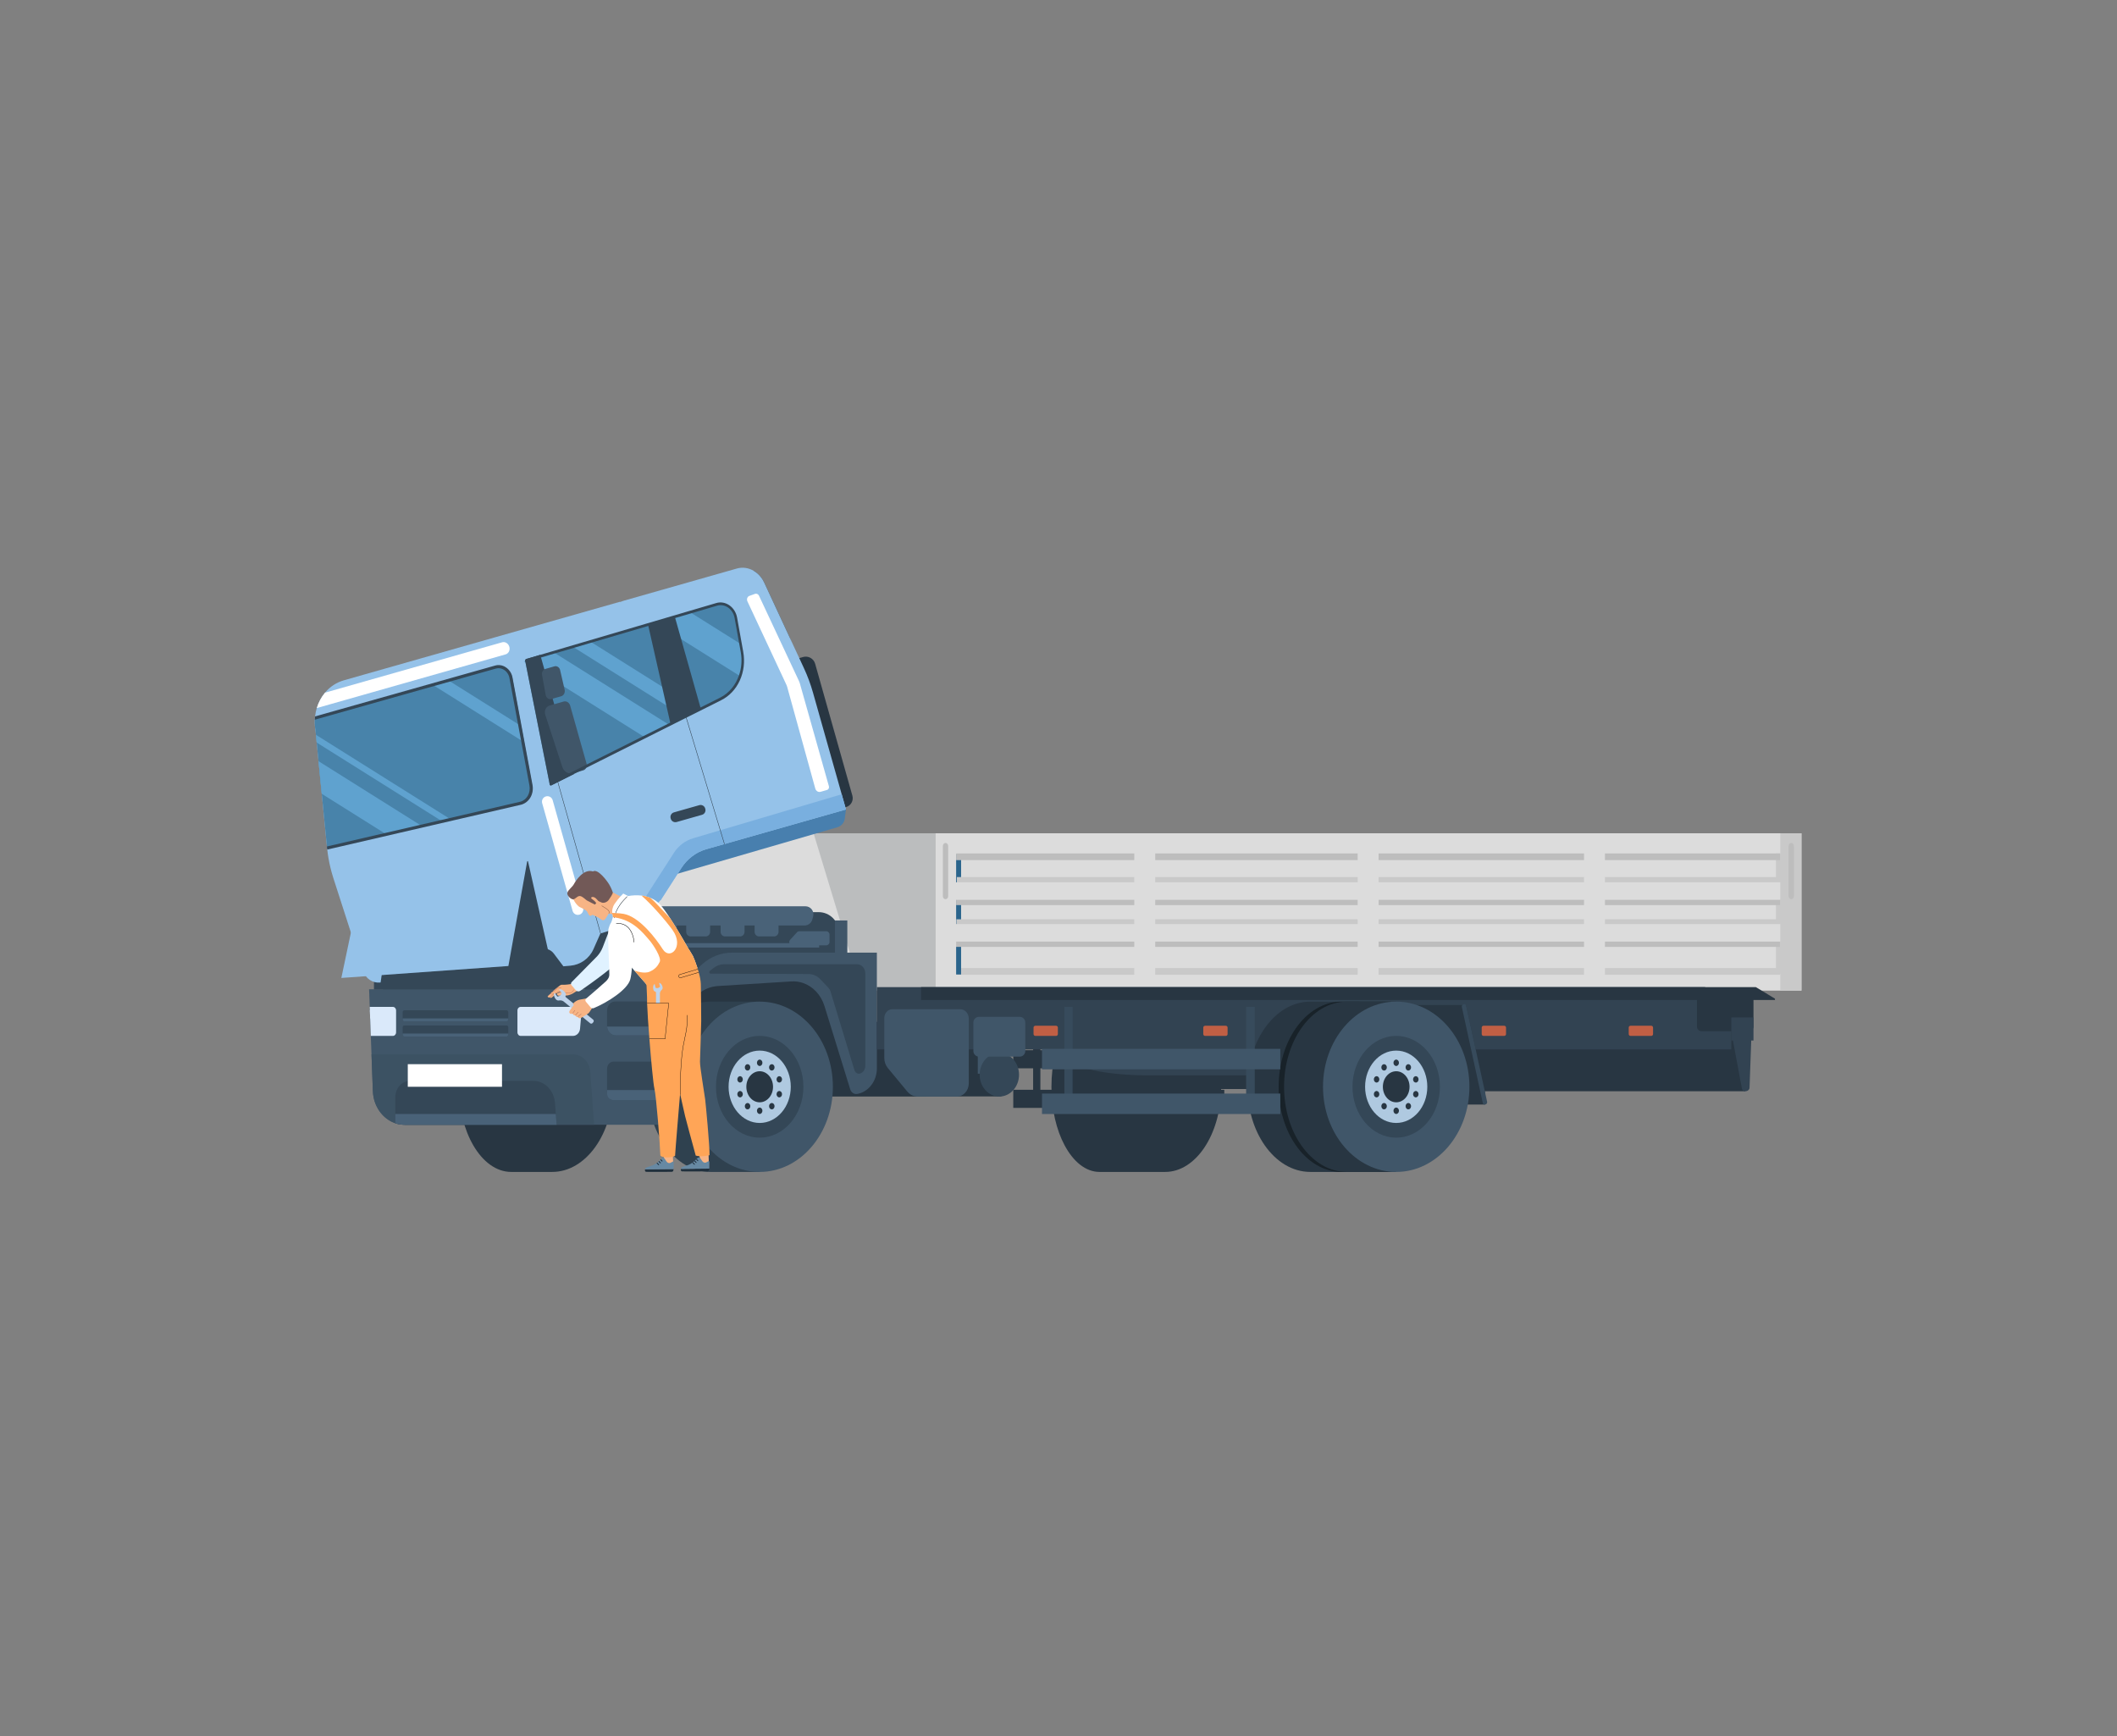 <svg width="578" height="474" viewBox="0 0 578 474" fill="none" xmlns="http://www.w3.org/2000/svg">
<rect x="0" y="0" width="578" height="474" fill="#808080" stroke="none"/>
<g clip-path="url(#clip0_461_2425)">
<path d="M170.134 220.201V237.666C170.134 238.514 169.45 239.201 168.605 239.201H165.075C165.918 239.201 166.602 238.514 166.602 237.666V220.201C166.602 219.355 165.918 218.669 165.075 218.669H168.605C169.45 218.669 170.134 219.355 170.134 220.201Z" fill="#2F556E"/>
<path d="M166.602 220.201V237.666C166.602 238.514 165.918 239.201 165.075 239.201H158.951C158.107 239.201 157.421 238.514 157.421 237.666V220.201C157.421 219.355 158.107 218.669 158.951 218.669H165.075C165.918 218.669 166.602 219.355 166.602 220.201Z" fill="#264559"/>
<path d="M160.634 229.648V228.306L150.567 234.137C150.166 233.76 149.628 233.524 149.035 233.524C147.797 233.524 146.792 234.532 146.792 235.774C146.792 237.018 147.797 238.026 149.035 238.026C150.275 238.026 151.279 237.018 151.279 235.774C151.279 235.548 151.235 235.334 151.174 235.127L160.634 229.648Z" fill="#264559"/>
<path d="M173.904 243.38V269.407C173.904 270.671 172.884 271.694 171.624 271.694H166.365C167.621 271.694 168.64 270.671 168.64 269.407V243.38C168.64 242.118 167.621 241.096 166.365 241.096H171.624C172.884 241.096 173.904 242.118 173.904 243.38Z" fill="#DAE9FA"/>
<path d="M168.641 243.38V269.407C168.641 270.671 167.621 271.694 166.365 271.694H157.238C155.981 271.694 154.958 270.671 154.958 269.407V243.38C154.958 242.118 155.981 241.096 157.238 241.096H166.365C167.621 241.096 168.641 242.118 168.641 243.38Z" fill="#B7D1F0"/>
<path d="M164.97 245.854H158.629V246.8H164.97V245.854Z" fill="#5D7796"/>
<path d="M164.97 250.094H158.629V251.04H164.97V250.094Z" fill="#5D7796"/>
<path d="M167.605 285.663H165.977C163.777 285.663 161.987 283.867 161.987 281.66V271.694H163.177V281.66C163.177 283.21 164.432 284.47 165.977 284.47H167.605V285.663Z" fill="#264559"/>
<path d="M172.327 285.663H170.7C168.499 285.663 166.71 283.867 166.71 281.66V271.694H167.898V281.66C167.898 283.21 169.155 284.47 170.7 284.47H172.327V285.663Z" fill="#264559"/>
<path d="M491.846 227.501H255.367V270.455H491.846V227.501Z" fill="#DCDCDC"/>
<path d="M485.865 233.005H261.051V264.951H485.865V233.005Z" fill="#DCDCDC"/>
<path d="M486.078 264.299H261.064V266.124H486.078V264.299Z" fill="#C9C9C9"/>
<path d="M262.406 233.195H260.763V266.054H262.406V233.195Z" fill="#2A648C"/>
<path d="M486.259 239.453H261.245V241.279H486.259V239.453Z" fill="#C9C9C9"/>
<path d="M486.517 233.005H484.874V265.863H486.517V233.005Z" fill="#C9C9C9"/>
<path d="M485.964 256.691H260.95V258.516H485.964V256.691Z" fill="#BDBDBD"/>
<path d="M486.065 245.281H261.051V247.106H486.065V245.281Z" fill="#BDBDBD"/>
<path d="M489.061 240.889H258.147V245.671H489.061V240.889Z" fill="#DCDCDC"/>
<path d="M486.142 250.982H261.128V252.808H486.142V250.982Z" fill="#C9C9C9"/>
<path d="M489.061 252.285H258.147V257.068H489.061V252.285Z" fill="#DCDCDC"/>
<path d="M486.065 233.005H261.051V234.83H486.065V233.005Z" fill="#BDBDBD"/>
<path d="M315.405 228.511H309.693V269.445H315.405V228.511Z" fill="#DCDCDC"/>
<path d="M376.397 228.511H370.685V269.445H376.397V228.511Z" fill="#DCDCDC"/>
<path d="M438.195 228.511H432.483V269.445H438.195V228.511Z" fill="#DCDCDC"/>
<path d="M491.844 227.501H486.063V270.455H491.844V227.501Z" fill="#C9C9C9"/>
<path d="M261.051 227.501H255.367V270.455H261.051V227.501Z" fill="#DCDCDC"/>
<path d="M258.878 244.665C258.878 245.125 258.554 245.498 258.153 245.498C257.753 245.498 257.427 245.125 257.427 244.665V230.98C257.427 230.52 257.753 230.147 258.153 230.147C258.554 230.147 258.878 230.52 258.878 230.98V244.665Z" fill="#BDBDBD"/>
<path d="M489.788 244.665C489.788 245.125 489.463 245.498 489.062 245.498C488.661 245.498 488.338 245.125 488.338 244.665V230.98C488.338 230.52 488.661 230.147 489.062 230.147C489.463 230.147 489.788 230.52 489.788 230.98V244.665Z" fill="#BDBDBD"/>
<path d="M255.371 227.503H172.994V270.458H255.371V227.503Z" fill="#BBBDBE"/>
<path d="M212.768 196.616L237.578 278.451L159.662 279.475L146.579 218.63L212.768 196.616Z" fill="#DCDCDC"/>
<path d="M229.035 262.303H161.208V249.031H223.513C226.563 249.031 229.035 251.512 229.035 254.573V262.303Z" fill="#344757"/>
<path d="M225.581 254.242H218.256C218.004 254.242 217.763 254.349 217.592 254.537L215.73 256.586C215.485 256.855 215.445 257.201 215.549 257.494H167.502V258.695H223.645V258.095H225.581C226.077 258.095 226.479 257.691 226.479 257.193V255.144C226.479 254.646 226.077 254.242 225.581 254.242Z" fill="#496278"/>
<path d="M231.342 251.302H227.969V260.86H231.342V251.302Z" fill="#405669"/>
<path d="M219.903 247.432H174.52C173.077 247.432 172.03 248.809 172.412 250.204L172.647 251.063C172.907 252.016 173.77 252.677 174.754 252.677H178.249V254.419C178.249 255.108 178.807 255.668 179.494 255.668H183.54C184.227 255.668 184.784 255.108 184.784 254.419V252.677H187.354V254.419C187.354 255.108 187.911 255.668 188.599 255.668H192.645C193.332 255.668 193.888 255.108 193.888 254.419V252.677H196.744V254.419C196.744 255.108 197.3 255.668 197.987 255.668H202.033C202.721 255.668 203.278 255.108 203.278 254.419V252.677H206.031V254.419C206.031 255.108 206.587 255.668 207.274 255.668H211.321C212.008 255.668 212.565 255.108 212.565 254.419V252.677H219.669C220.653 252.677 221.516 252.016 221.776 251.063L222.01 250.204C222.392 248.809 221.345 247.432 219.903 247.432Z" fill="#496278"/>
<path d="M162.931 260.092L159.641 263.255V272.003L191.756 268.412L194.037 260.627L162.931 260.092Z" fill="#344757"/>
<path d="M273.391 284.338H252.974V278.961H229.344L226.189 267.675L210.448 264.792L192.135 267.881L185.354 271.599L182.542 296.71H223.251V299.377H252.974V299.347H273.391V284.338Z" fill="#283642"/>
<path d="M207.412 282.28V273.459H193.956C189.038 273.459 184.602 276.262 181.472 280.763C178.573 284.921 176.798 290.536 176.798 296.709C176.798 302.882 178.573 308.497 181.472 312.656C184.602 317.155 189.038 319.958 193.956 319.958H207.412V311.138C209.739 307.172 211.122 302.162 211.122 296.709C211.122 291.257 209.739 286.245 207.412 282.28Z" fill="#2F414F"/>
<path d="M227.4 296.71C227.4 309.55 218.453 319.959 207.415 319.959C196.377 319.959 187.43 309.55 187.43 296.71C187.43 283.87 196.377 273.461 207.415 273.461C218.453 273.461 227.4 283.87 227.4 296.71Z" fill="#405669"/>
<path d="M219.352 296.71C219.352 304.379 214.008 310.597 207.415 310.597C200.822 310.597 195.477 304.379 195.477 296.71C195.477 289.04 200.822 282.823 207.415 282.823C214.008 282.823 219.352 289.04 219.352 296.71Z" fill="#344757"/>
<path d="M215.906 296.71C215.906 302.166 212.104 306.588 207.415 306.588C202.725 306.588 198.923 302.166 198.923 296.71C198.923 291.255 202.725 286.832 207.415 286.832C212.104 286.832 215.906 291.255 215.906 296.71Z" fill="#AFC9E0"/>
<path d="M208.164 290.161C208.164 290.643 207.828 291.033 207.414 291.033C207.001 291.033 206.665 290.643 206.665 290.161C206.665 289.68 207.001 289.29 207.414 289.29C207.828 289.29 208.164 289.68 208.164 290.161Z" fill="#283642"/>
<path d="M204.713 290.9C204.955 291.29 204.881 291.837 204.547 292.116C204.211 292.402 203.742 292.315 203.499 291.925C203.255 291.535 203.33 290.991 203.665 290.708C204 290.424 204.469 290.509 204.713 290.9Z" fill="#283642"/>
<path d="M202.293 293.857C202.686 294.007 202.902 294.499 202.774 294.957C202.645 295.413 202.223 295.665 201.829 295.515C201.436 295.368 201.221 294.874 201.348 294.417C201.476 293.96 201.899 293.709 202.293 293.857Z" fill="#283642"/>
<path d="M201.829 297.904C202.223 297.757 202.645 298.006 202.774 298.464C202.902 298.921 202.686 299.415 202.293 299.563C201.899 299.712 201.476 299.46 201.348 299.002C201.221 298.545 201.436 298.054 201.829 297.904Z" fill="#283642"/>
<path d="M203.499 301.496C203.743 301.106 204.212 301.021 204.546 301.302C204.881 301.586 204.955 302.132 204.713 302.521C204.469 302.911 204 302.997 203.665 302.713C203.331 302.43 203.257 301.886 203.499 301.496Z" fill="#283642"/>
<path d="M206.666 303.259C206.666 302.778 207.001 302.387 207.414 302.387C207.828 302.387 208.165 302.778 208.164 303.259C208.164 303.741 207.828 304.131 207.414 304.131C207.001 304.131 206.666 303.741 206.666 303.259Z" fill="#283642"/>
<path d="M210.118 302.521C209.876 302.131 209.949 301.587 210.283 301.302C210.618 301.021 211.087 301.104 211.33 301.496C211.573 301.887 211.499 302.431 211.163 302.713C210.83 302.998 210.361 302.911 210.118 302.521Z" fill="#283642"/>
<path d="M212.536 299.562C212.144 299.415 211.928 298.921 212.056 298.464C212.184 298.006 212.607 297.755 213.001 297.904C213.393 298.054 213.609 298.545 213.48 299.002C213.354 299.46 212.931 299.712 212.536 299.562Z" fill="#283642"/>
<path d="M213.001 295.515C212.607 295.664 212.183 295.413 212.056 294.957C211.928 294.499 212.143 294.007 212.537 293.857C212.931 293.709 213.354 293.958 213.48 294.417C213.61 294.875 213.393 295.368 213.001 295.515Z" fill="#283642"/>
<path d="M211.33 291.925C211.087 292.314 210.617 292.402 210.283 292.116C209.949 291.837 209.874 291.29 210.117 290.9C210.361 290.509 210.829 290.424 211.165 290.708C211.5 290.991 211.573 291.535 211.33 291.925Z" fill="#283642"/>
<path d="M211.06 296.71C211.06 299.052 209.428 300.951 207.415 300.951C205.401 300.951 203.77 299.052 203.77 296.71C203.77 294.368 205.401 292.469 207.415 292.469C209.428 292.469 211.06 294.368 211.06 296.71Z" fill="#283642"/>
<path d="M150.775 273.461H150.773V273.459H139.58C135.489 273.459 131.799 276.262 129.196 280.763C126.785 284.921 125.308 290.536 125.308 296.709C125.308 302.882 126.785 308.497 129.196 312.656C131.799 317.155 135.489 319.958 139.58 319.958H150.775C159.955 319.958 167.398 309.55 167.398 296.71C167.398 283.87 159.955 273.461 150.775 273.461Z" fill="#283642"/>
<path d="M179.67 307.072C180.033 307.134 180.396 307.195 180.759 307.242C180.368 307.204 179.977 307.141 179.593 307.072H179.67Z" fill="#405669"/>
<path d="M199.783 260.092C198.302 260.092 196.848 260.371 195.48 260.92C194.159 261.439 192.909 262.206 191.791 263.197L189.986 264.792H169.786C168.31 264.792 166.947 265.587 166.217 266.875L164.395 270.09H151.846L149.221 265.757C148.859 265.16 148.208 264.8 147.51 264.813L107.199 265.57C106.31 265.586 105.543 266.202 105.332 267.069L104.596 270.09H100.773L100.982 275.829L101.24 282.822L101.43 287.864L101.8 297.886C101.82 298.529 101.905 299.156 102.037 299.76C102.065 299.9 102.1 300.047 102.142 300.187C102.163 300.28 102.191 300.373 102.219 300.466C102.247 300.573 102.282 300.682 102.316 300.79C102.624 301.727 103.064 302.587 103.603 303.362C103.755 303.578 103.916 303.788 104.084 303.989C104.161 304.082 104.244 304.183 104.335 304.276C104.42 304.376 104.51 304.469 104.594 304.555C104.699 304.663 104.804 304.764 104.909 304.864C104.999 304.942 105.09 305.02 105.181 305.097C105.279 305.181 105.376 305.267 105.482 305.344C105.684 305.499 105.894 305.655 106.11 305.786C106.432 305.995 106.767 306.181 107.116 306.344C107.284 306.421 107.466 306.499 107.64 306.56C107.732 306.596 107.822 306.626 107.908 306.655C108.277 306.78 108.653 306.882 109.038 306.948C109.129 306.963 109.212 306.979 109.303 306.995H109.324C109.436 307.009 109.548 307.025 109.66 307.033C109.771 307.048 109.883 307.056 109.994 307.056C110.135 307.072 110.281 307.072 110.427 307.072H179.67C180.033 307.134 180.396 307.195 180.76 307.242C181.123 307.288 181.486 307.319 181.849 307.335C182.226 307.358 182.589 307.258 182.911 307.072L183.114 306.932H183.12L183.288 306.777L183.386 306.676C183.456 306.599 183.518 306.514 183.582 306.429L183.638 306.344L183.686 306.258C183.736 306.174 183.777 306.088 183.812 305.995L183.883 305.816C183.931 305.662 183.973 305.499 183.987 305.329L186.942 278.563C186.964 278.346 186.998 278.121 187.033 277.912C187.061 277.75 187.089 277.587 187.13 277.425L187.159 277.285C187.18 277.169 187.207 277.053 187.242 276.937C187.271 276.813 187.306 276.681 187.348 276.557C187.375 276.448 187.403 276.34 187.452 276.232L187.501 276.069L187.522 275.999L187.564 275.89L187.599 275.79L187.606 275.759C187.648 275.651 187.696 275.543 187.739 275.434L187.837 275.202L187.893 275.085L187.997 274.861L188.046 274.752C188.13 274.59 188.206 274.434 188.297 274.28L188.451 274.001C188.528 273.862 188.612 273.73 188.703 273.599L188.814 273.436C188.919 273.273 189.031 273.118 189.15 272.964L189.226 272.878C189.388 272.669 189.562 272.46 189.736 272.266L189.813 272.189V272.181L189.995 272.003C190.163 271.825 190.337 271.662 190.52 271.5C190.68 271.36 190.84 271.221 191.008 271.096C191.169 270.973 191.329 270.857 191.505 270.74C191.671 270.624 191.839 270.516 192.015 270.423C192.154 270.33 192.301 270.252 192.454 270.183L192.629 270.09C192.832 269.989 193.035 269.905 193.244 269.819C193.412 269.749 193.579 269.687 193.754 269.64C193.873 269.594 193.985 269.563 194.103 269.533C194.277 269.478 194.453 269.44 194.627 269.401C194.648 269.393 195.207 269.284 195.48 269.254L195.584 269.245C195.703 269.222 195.828 269.215 195.955 269.207L211.862 268.208L216.069 267.945C217.179 267.875 218.269 268.03 219.282 268.386C221.958 269.315 224.159 271.608 225.109 274.683L232.136 297.406C232.41 298.282 233.206 298.808 234.03 298.668C235.581 298.398 236.922 297.522 237.88 296.275C238.844 295.028 239.41 293.425 239.41 291.683V260.092H199.783Z" fill="#405669"/>
<path d="M183.581 306.429L183.638 306.344C183.574 306.467 183.484 306.576 183.386 306.676C183.456 306.599 183.518 306.514 183.581 306.429Z" fill="#405669"/>
<path d="M189.996 272.003L189.813 272.189V272.182L189.996 272.003Z" fill="#405669"/>
<path d="M226.743 270.649L233.289 292.175C233.519 292.929 234.261 293.328 234.937 293.062C235.727 292.752 236.253 291.924 236.253 290.996V265.753C236.253 264.373 235.244 263.255 233.999 263.255H197.664C196.694 263.255 195.748 263.581 194.949 264.191L193.822 265.052C193.512 265.289 193.662 265.828 194.039 265.83L220.764 265.924C221.958 265.929 223.106 266.438 223.971 267.351L226.188 269.685C226.442 269.951 226.632 270.283 226.743 270.649Z" fill="#344757"/>
<path d="M182.541 291.797V298.376C182.541 299.464 181.746 300.346 180.765 300.346H167.523C166.542 300.346 165.747 299.464 165.747 298.376V291.797C165.747 290.709 166.542 289.828 167.523 289.828H180.765C181.746 289.828 182.541 290.709 182.541 291.797Z" fill="#344757"/>
<path d="M284.051 276.575H282.071V302.017H284.051V276.575Z" fill="#283642"/>
<path d="M328.085 276.575H326.005V302.017H328.085V276.575Z" fill="#283642"/>
<path d="M334.267 286.726H276.652V291.67H334.267V286.726Z" fill="#283642"/>
<path d="M334.267 297.532H276.652V302.476H334.267V297.532Z" fill="#283642"/>
<path d="M185.557 275.204L184.154 280.275L184.107 280.442C183.741 281.769 182.635 282.675 181.383 282.675H168.117C166.878 282.675 165.859 281.619 165.757 280.275L165.747 280.048V275.895C165.747 274.527 166.748 273.419 167.981 273.419H184.367C185.204 273.419 185.803 274.318 185.557 275.204Z" fill="#344757"/>
<path d="M182.541 297.604V298.636C182.541 299.58 181.746 300.346 180.765 300.346H167.523C166.542 300.346 165.747 299.58 165.747 298.636V297.604H182.541Z" fill="#496278"/>
<path d="M184.154 280.275L184.107 280.443C183.741 281.769 182.635 282.675 181.383 282.675H168.117C166.878 282.675 165.859 281.619 165.758 280.275H184.154Z" fill="#496278"/>
<path d="M353.632 290.026H332.772C330.883 280.445 325.044 273.461 318.128 273.461H318.126V273.459H300.199C296.437 273.459 293.043 276.262 290.649 280.763C288.432 284.921 287.074 290.536 287.074 296.709C287.074 302.882 288.432 308.497 290.649 312.656C293.043 317.155 296.437 319.958 300.199 319.958H318.128C326.438 319.958 333.194 309.875 333.406 297.316H353.632V290.026Z" fill="#283642"/>
<path d="M275.119 286.908H266.964V293.145H275.119V286.908Z" fill="#405669"/>
<path d="M278.221 293.42C278.221 296.71 275.816 299.377 272.848 299.377C269.88 299.377 267.475 296.71 267.475 293.42C267.475 290.13 269.88 287.463 272.848 287.463C275.816 287.463 278.221 290.13 278.221 293.42Z" fill="#344757"/>
<path d="M476.521 279.896H395.111V297.93H476.521V279.896Z" fill="#283642"/>
<path d="M472.708 274.132V286.51H373.476L372.494 290.485C372.054 292.273 369.899 293.574 367.383 293.574H315.305C312.958 293.574 303.72 293.862 295.211 291.369L288.39 286.51H239.409V269.5H465.485L470.395 272.648L472.707 274.132H472.708Z" fill="#324352"/>
<path d="M484.615 272.648V273.018H251.467V269.5H479.389L484.616 272.648H484.615Z" fill="#283642"/>
<path d="M405.44 298.142V301.565H381.19V274.388H400.222L400.298 274.582L405.44 298.142Z" fill="#283642"/>
<path d="M477.5 281.537H464.567C463.876 281.537 463.317 280.975 463.317 280.281V272.948C463.317 272.255 463.876 271.693 464.567 271.693H477.5C478.19 271.693 478.75 272.255 478.75 272.948V280.281C478.75 280.975 478.19 281.537 477.5 281.537Z" fill="#283642"/>
<path d="M371.22 282.28V273.459H357.765C352.847 273.459 348.41 276.262 345.281 280.763C342.381 284.921 340.606 290.536 340.606 296.709C340.606 302.882 342.381 308.497 345.281 312.656C348.41 317.155 352.847 319.958 357.765 319.958H371.22V311.138C373.547 307.172 374.93 302.162 374.93 296.709C374.93 291.257 373.547 286.245 371.22 282.28Z" fill="#283642"/>
<path d="M379.722 282.28V273.459H366.266C361.348 273.459 356.912 276.262 353.782 280.763C350.883 284.921 349.108 290.536 349.108 296.709C349.108 302.882 350.883 308.497 353.782 312.656C356.912 317.155 361.348 319.958 366.266 319.958H379.722V311.138C382.049 307.172 383.432 302.162 383.432 296.709C383.432 291.257 382.049 286.245 379.722 282.28Z" fill="#182229"/>
<path d="M381.201 282.28V273.459H367.745C362.827 273.459 358.391 276.262 355.261 280.763C352.362 284.921 350.587 290.536 350.587 296.709C350.587 302.882 352.362 308.497 355.261 312.656C358.391 317.155 362.827 319.958 367.745 319.958H381.201V311.138C383.528 307.172 384.911 302.162 384.911 296.709C384.911 291.257 383.528 286.245 381.201 282.28Z" fill="#283642"/>
<path d="M401.189 296.71C401.189 309.55 392.242 319.959 381.204 319.959C370.166 319.959 361.219 309.55 361.219 296.71C361.219 283.87 370.166 273.461 381.204 273.461C392.242 273.461 401.189 283.87 401.189 296.71Z" fill="#405669"/>
<path d="M393.141 296.71C393.141 304.379 387.795 310.597 381.203 310.597C374.61 310.597 369.266 304.379 369.266 296.71C369.266 289.04 374.61 282.823 381.203 282.823C387.795 282.823 393.141 289.04 393.141 296.71Z" fill="#344757"/>
<path d="M389.694 296.71C389.694 302.166 385.891 306.588 381.202 306.588C376.513 306.588 372.711 302.166 372.711 296.71C372.711 291.255 376.513 286.832 381.202 286.832C385.891 286.832 389.694 291.255 389.694 296.71Z" fill="#AFC9E0"/>
<path d="M381.952 290.161C381.952 290.643 381.616 291.033 381.202 291.033C380.789 291.033 380.453 290.643 380.453 290.161C380.453 289.68 380.789 289.29 381.202 289.29C381.616 289.29 381.952 289.68 381.952 290.161Z" fill="#283642"/>
<path d="M378.502 290.9C378.744 291.29 378.67 291.837 378.335 292.116C378 292.402 377.531 292.315 377.288 291.925C377.044 291.535 377.119 290.991 377.454 290.708C377.789 290.424 378.257 290.509 378.502 290.9Z" fill="#283642"/>
<path d="M376.081 293.857C376.474 294.007 376.69 294.499 376.561 294.957C376.433 295.413 376.011 295.665 375.617 295.515C375.224 295.368 375.009 294.874 375.136 294.417C375.263 293.96 375.685 293.709 376.081 293.857Z" fill="#283642"/>
<path d="M375.616 297.904C376.011 297.757 376.433 298.006 376.561 298.464C376.689 298.921 376.474 299.415 376.081 299.563C375.687 299.712 375.263 299.46 375.136 299.002C375.008 298.545 375.224 298.054 375.616 297.904Z" fill="#283642"/>
<path d="M377.287 301.496C377.531 301.106 378 301.021 378.335 301.302C378.67 301.586 378.744 302.132 378.502 302.521C378.257 302.911 377.788 302.997 377.453 302.713C377.119 302.43 377.045 301.886 377.287 301.496Z" fill="#283642"/>
<path d="M380.455 303.259C380.455 302.778 380.79 302.387 381.202 302.387C381.617 302.387 381.953 302.778 381.953 303.259C381.953 303.741 381.617 304.131 381.202 304.131C380.79 304.131 380.455 303.741 380.455 303.259Z" fill="#283642"/>
<path d="M383.905 302.521C383.663 302.131 383.738 301.587 384.071 301.302C384.406 301.021 384.876 301.104 385.118 301.496C385.362 301.887 385.288 302.431 384.951 302.713C384.618 302.998 384.148 302.911 383.905 302.521Z" fill="#283642"/>
<path d="M386.324 299.562C385.932 299.415 385.716 298.921 385.844 298.464C385.97 298.006 386.395 297.755 386.789 297.904C387.181 298.054 387.397 298.545 387.267 299.002C387.141 299.46 386.718 299.712 386.324 299.562Z" fill="#283642"/>
<path d="M386.788 295.515C386.395 295.664 385.97 295.413 385.843 294.957C385.716 294.499 385.931 294.007 386.323 293.857C386.718 293.709 387.14 293.958 387.267 294.417C387.397 294.875 387.181 295.368 386.788 295.515Z" fill="#283642"/>
<path d="M385.117 291.925C384.875 292.314 384.405 292.402 384.071 292.116C383.737 291.837 383.662 291.29 383.904 290.9C384.148 290.509 384.617 290.424 384.953 290.708C385.287 290.991 385.361 291.535 385.117 291.925Z" fill="#283642"/>
<path d="M384.848 296.71C384.848 299.052 383.217 300.951 381.204 300.951C379.19 300.951 377.559 299.052 377.559 296.71C377.559 294.368 379.19 292.469 381.204 292.469C383.217 292.469 384.848 294.368 384.848 296.71Z" fill="#283642"/>
<path d="M292.846 274.898H290.61V303.631H292.846V274.898Z" fill="#374B5C"/>
<path d="M342.578 274.898H340.228V303.631H342.578V274.898Z" fill="#374B5C"/>
<path d="M349.561 286.361H284.493V291.944H349.561V286.361Z" fill="#405669"/>
<path d="M349.561 298.566H284.493V304.149H349.561V298.566Z" fill="#405669"/>
<path d="M278.406 288.479H267.289C266.445 288.479 265.761 287.793 265.761 286.946V279.145C265.761 278.298 266.445 277.613 267.289 277.613H278.406C279.25 277.613 279.933 278.298 279.933 279.145V286.946C279.933 287.793 279.25 288.479 278.406 288.479Z" fill="#405669"/>
<path d="M241.441 277.942V288.879C241.441 289.877 241.779 290.838 242.388 291.573L247.715 298.008C248.439 298.88 249.459 299.377 250.528 299.377H261.244C263.046 299.377 264.506 297.759 264.506 295.762V278.098C264.506 276.686 263.473 275.541 262.199 275.541H243.607C242.411 275.541 241.441 276.616 241.441 277.942Z" fill="#405669"/>
<path d="M405.664 301.496L405.44 301.565H405.21C405.035 301.519 404.896 301.364 404.847 301.147L399.125 274.931C399.076 274.729 399.132 274.527 399.251 274.389C399.307 274.311 399.384 274.257 399.474 274.234L399.705 274.171C399.901 274.11 400.103 274.203 400.222 274.389L400.299 274.582L405.44 298.142L406.021 300.798C406.083 301.101 405.923 301.418 405.664 301.496Z" fill="#374B5C"/>
<path d="M410.692 282.823H405.045C404.77 282.823 404.546 282.599 404.546 282.323V280.547C404.546 280.271 404.77 280.047 405.045 280.047H410.692C410.967 280.047 411.19 280.271 411.19 280.547V282.323C411.19 282.599 410.967 282.823 410.692 282.823Z" fill="#C15F44"/>
<path d="M334.672 282.823H329.025C328.75 282.823 328.527 282.599 328.527 282.323V280.547C328.527 280.271 328.75 280.047 329.025 280.047H334.672C334.947 280.047 335.17 280.271 335.17 280.547V282.323C335.17 282.599 334.947 282.823 334.672 282.823Z" fill="#C15F44"/>
<path d="M288.33 282.823H282.684C282.408 282.823 282.185 282.599 282.185 282.323V280.547C282.185 280.271 282.408 280.047 282.684 280.047H288.33C288.605 280.047 288.829 280.271 288.829 280.547V282.323C288.829 282.599 288.605 282.823 288.33 282.823Z" fill="#C15F44"/>
<path d="M162.21 307.072H110.427C110.058 307.072 109.687 307.048 109.324 306.995C108.841 306.925 108.381 306.816 107.927 306.661C104.497 305.515 101.953 302.053 101.8 297.886L101.429 287.864H156.468C158.927 287.864 160.974 289.955 161.169 292.674L162.21 307.072Z" fill="#3C5263"/>
<path d="M156.425 282.824H142.16C141.672 282.824 141.276 282.385 141.276 281.843V275.879C141.276 275.337 141.672 274.898 142.16 274.898H158.066C158.51 274.898 158.857 275.323 158.814 275.813L158.368 280.869C158.271 281.978 157.43 282.824 156.425 282.824Z" fill="#DAE9FA"/>
<path d="M156.853 278.048H142.975C142.398 278.048 141.925 277.573 141.925 276.994V276.886C141.925 276.307 142.398 275.833 142.975 275.833H156.853C157.431 275.833 157.903 276.307 157.903 276.886V276.994C157.903 277.573 157.431 278.048 156.853 278.048Z" fill="#DAE9FA"/>
<path d="M161.537 254.725H102.103V270.147H161.537V254.725Z" fill="#344757"/>
<path d="M108.144 275.876V281.847C108.144 282.381 107.752 282.822 107.263 282.822H101.241L101.067 278.044L100.982 275.829L100.947 274.899H107.263C107.752 274.899 108.144 275.334 108.144 275.876Z" fill="#DAE9FA"/>
<path d="M107.619 276.937C107.619 277.548 107.172 278.044 106.62 278.044H101.066L100.982 275.829H106.62C107.172 275.829 107.619 276.332 107.619 276.937Z" fill="#DAE9FA"/>
<path d="M151.975 307.072H110.427C110.058 307.072 109.687 307.048 109.324 306.995C108.841 306.925 108.381 306.816 107.927 306.661V299.575C107.927 297.096 109.736 295.091 111.972 295.091H145.605C148.691 295.091 151.269 297.716 151.529 301.131L151.752 304.129L151.975 307.072Z" fill="#344757"/>
<path d="M151.975 307.072H110.427C110.058 307.072 109.687 307.048 109.324 306.995C108.841 306.925 108.381 306.816 107.927 306.662V304.129H151.752L151.975 307.072Z" fill="#496278"/>
<path d="M138.778 276.355V278.339C138.778 278.625 138.562 278.857 138.303 278.857H110.407C110.141 278.857 109.932 278.625 109.932 278.339V276.355C109.932 276.062 110.141 275.829 110.407 275.829H138.303C138.562 275.829 138.778 276.062 138.778 276.355Z" fill="#344757"/>
<path d="M138.778 278.044V278.339C138.778 278.625 138.562 278.857 138.303 278.857H110.407C110.141 278.857 109.932 278.625 109.932 278.339V278.044H138.778Z" fill="#496278"/>
<path d="M181.962 239.421L228.635 225.855C229.714 225.541 230.506 224.616 230.653 223.498L230.981 220.996L221.117 219.425L181.962 231.948V239.421Z" fill="#487FAE"/>
<path d="M230.984 220.356L230.811 220.406L224.516 222.195L205.776 155.841C206.525 156.27 207.202 156.86 207.761 157.583C208.105 158.02 208.401 158.5 208.637 159.018L215.567 173.958C216.08 175.266 216.528 176.604 216.909 177.959L217.456 179.892L218.221 179.675L219.272 179.374C220.685 178.974 222.155 179.798 222.556 181.217L232.724 217.229C233.106 218.576 232.327 219.978 230.984 220.356Z" fill="#283642"/>
<path d="M230.981 220.996L192.856 231.846L192.699 231.896C192.428 231.977 192.161 232.062 191.899 232.164L191.739 232.224C191.42 232.351 191.107 232.492 190.803 232.644C190.146 232.976 189.528 233.366 188.945 233.817C187.81 234.678 186.815 235.758 186.01 237.015L180.418 245.723L180.41 245.732V245.735L180.384 245.782H180.381L180.232 245.825L175.682 251.147L175.483 251.211L164.031 254.834L163.921 254.868L162.034 259.133C160.907 261.678 158.494 263.406 155.73 263.653L153.821 263.818L151.2 260.335C150.485 259.388 149.326 258.886 148.148 259.018L105.731 263.78C105.032 263.861 104.474 264.4 104.372 265.101L103.915 268.236L103.729 268.253C101.73 268.427 99.876 267.195 99.258 265.279L99.038 264.595L98.687 263.508L91.003 239.7C90.923 239.449 90.847 239.198 90.779 238.943C90.694 238.667 90.605 238.404 90.537 238.132C90.314 237.295 90.102 236.463 89.932 235.617C89.843 235.18 89.759 234.746 89.687 234.309C89.551 233.528 89.437 232.737 89.352 231.948C89.34 231.862 89.331 231.774 89.323 231.688L89.306 231.531L89.263 231.098L89.179 230.257L87.845 216.711L86.965 207.816L86.465 202.731L86.258 200.612L86.144 199.47C85.966 198.458 85.902 197.46 85.953 196.492L85.966 196.258V196.254C85.979 196.033 86 195.812 86.025 195.591C86.11 194.81 86.266 194.05 86.486 193.314C86.965 191.739 87.727 190.303 88.739 189.105C90.073 187.512 91.824 186.322 93.886 185.736L169.306 164.285L169.323 164.362C169.708 164.204 170.102 164.06 170.509 163.946L201.195 155.216C202.757 154.771 204.387 155.03 205.775 155.841C206.525 156.27 207.202 156.86 207.761 157.583C208.104 158.02 208.401 158.5 208.637 159.018L215.567 173.958L218.221 179.675L219.5 182.432C220.503 184.594 221.329 186.829 221.976 189.122L229.807 216.851L230.811 220.406L230.981 220.996Z" fill="#95C2E9"/>
<path d="M230.981 220.996L192.856 231.841C192.145 232.045 191.459 232.313 190.803 232.644C190.146 232.976 189.528 233.366 188.945 233.817C187.81 234.678 186.815 235.758 186.011 237.015L180.418 245.723L180.41 245.732V245.735L180.381 245.782L180.232 245.825L175.682 251.147L175.483 251.211L175.041 249.24C174.779 248.074 174.995 246.852 175.641 245.848L183.992 232.852C185.24 230.907 187.077 229.51 189.203 228.876L229.808 216.851L230.981 220.996Z" fill="#79AFDF"/>
<path d="M200.798 168.723L202.058 175.706L202.478 178.066C202.884 180.325 202.703 182.566 202.02 184.572C201.08 187.334 199.197 189.641 196.62 190.929L191.361 193.568L190.876 193.81L187.315 195.595L187.211 195.641L186.964 195.768L183.083 197.709L182.72 197.892L176.004 201.259L156.604 210.986L152.259 213.164L152.154 213.209L150.134 214.227L150.114 214.24L150.09 214.182L150.02 213.824L143.456 180.762L143.4 180.464L143.397 180.449L147.625 179.199L151.24 178.138L156.443 176.611L161.23 175.202L176.943 170.572L178.834 170.018L184.258 168.42L188.468 167.182L195.594 165.083C197.894 164.405 200.326 166.104 200.798 168.723Z" fill="#4883AA"/>
<path d="M204.6 162.687L206.15 162.133C206.562 161.986 207.026 162.205 207.231 162.642L218.184 186.029C218.258 186.188 218.319 186.353 218.367 186.522L226.312 214.651C226.439 215.099 226.213 215.556 225.809 215.671L224.021 216.179C223.418 216.351 222.776 215.946 222.591 215.276L214.909 187.484C214.866 187.327 214.81 187.175 214.741 187.029L204.068 164.183C203.79 163.588 204.038 162.887 204.6 162.687Z" fill="white"/>
<path d="M202.056 175.709L202.48 178.064C202.887 180.328 202.701 182.567 202.019 184.569L178.835 170.016L184.257 168.42L188.468 167.18L202.056 175.709Z" fill="#5FA2CF"/>
<path d="M190.879 193.807L187.316 195.591L187.213 195.644V195.645L186.967 195.768L156.442 176.608L161.231 175.198L190.879 193.807Z" fill="#5FA2CF"/>
<path d="M182.719 197.897L176.001 201.262L143.017 180.559L143.397 180.447L147.629 179.202L151.24 178.139L182.719 197.897Z" fill="#5FA2CF"/>
<path d="M147.508 178.782L156.698 211.322L150.506 214.419L150.482 214.433C150.339 214.49 150.174 214.4 150.114 214.24L150.091 214.182L150.02 213.824L143.456 180.762L143.4 180.464L143.397 180.449C143.356 180.204 143.492 179.963 143.707 179.903L147.508 178.782Z" fill="#344757"/>
<path d="M184.258 168.42L191.36 193.566L183.085 197.712L176.941 170.573L184.258 168.42Z" fill="#344757"/>
<path d="M164.031 254.834L163.921 254.868L152.157 213.211L152.259 213.16L164.031 254.834Z" fill="#283642"/>
<path d="M197.853 230.426L197.744 230.457L187.213 195.645V195.644L187.316 195.591L197.853 230.426Z" fill="#283642"/>
<path d="M191.676 222.454L184.738 224.427C184.052 224.622 183.332 224.218 183.137 223.53L183.101 223.402C182.907 222.713 183.309 221.99 183.996 221.795L190.933 219.822C191.619 219.627 192.34 220.031 192.535 220.719L192.571 220.847C192.765 221.536 192.362 222.259 191.676 222.454Z" fill="#344757"/>
<path d="M159.232 210.331L156.449 211.122C155.242 211.465 153.951 210.695 153.52 209.374L148.88 195.176C148.518 194.072 149.059 192.909 150.069 192.621L153.904 191.531C154.647 191.32 155.437 191.816 155.669 192.639L160.143 208.481C160.373 209.293 159.965 210.122 159.232 210.331Z" fill="#405669"/>
<path d="M153.21 190.093L150.546 190.85C149.859 191.045 149.138 190.539 148.995 189.761L147.997 184.292C147.859 183.531 148.263 182.809 148.935 182.619L151.393 181.919C152.031 181.738 152.711 182.164 152.91 182.872L154.161 188.287C154.347 189.095 153.93 189.888 153.21 190.093Z" fill="#405669"/>
<path d="M202.917 177.92L201.24 168.578C200.993 167.224 200.23 166.016 199.155 165.266C198.076 164.511 196.77 164.285 195.587 164.633L147.511 178.784H147.508L143.709 179.907L143.624 179.94L143.576 179.968L143.555 179.98L143.543 179.992V179.997L143.503 180.046L143.45 180.118L143.414 180.207L143.41 180.223L143.398 180.398L143.406 180.442L143.398 180.447V180.451L143.401 180.463L143.406 180.467L143.458 180.767L147.713 179.506L151.597 178.362H151.601L156.805 176.834L161.586 175.423H161.594L177.014 170.885L179.193 170.241H179.197L184.345 168.728H184.349L188.838 167.41L195.797 165.359C196.807 165.055 197.894 165.254 198.807 165.886C199.713 166.523 200.355 167.54 200.561 168.679L201.798 175.549V175.552L202.246 178.03C202.642 180.236 202.448 182.433 201.757 184.4V184.404C200.844 187.056 199.029 189.266 196.565 190.498L191.247 193.162L190.471 193.552L186.559 195.51H186.555L182.991 197.298L182.316 197.639L182.312 197.643L175.592 201.008L160.192 208.721L159.945 208.851L159.74 208.947L156.49 210.582H156.486L155.363 211.141L150.02 213.821L150.093 214.186L150.098 214.19L150.118 214.235L150.134 214.275L150.15 214.304L150.174 214.341L150.178 214.344H150.181L150.259 214.405L150.308 214.434L150.32 214.438H150.335L150.481 214.43L150.498 214.425L150.51 214.421L152.251 213.55H152.255L152.329 213.509L152.352 213.493L156.696 211.32L156.7 211.315L157.924 210.703L157.933 210.7L159.95 209.685L160.042 209.641H160.046L163.829 207.743L187.315 195.972L187.416 195.924L196.876 191.184C199.123 190.061 200.889 188.191 201.988 185.778C203.083 183.362 203.406 180.649 202.917 177.92Z" fill="#344757"/>
<path d="M158.174 249.724C157.387 249.948 156.56 249.484 156.336 248.694L148.028 219.276C147.804 218.485 148.266 217.655 149.054 217.432C149.842 217.208 150.668 217.671 150.892 218.462L159.2 247.879C159.424 248.669 158.962 249.499 158.174 249.724Z" fill="white"/>
<path d="M142.534 219.284L123.193 223.791L120.882 224.331H120.877L115.332 225.627L105.638 227.887L89.323 231.688L89.306 231.531L89.179 230.257L87.845 216.719L86.965 207.816L86.465 202.731L86.258 200.612L86.144 199.469C85.953 198.378 85.894 197.298 85.966 196.258L135.689 182.117C137.548 181.591 139.487 182.954 139.872 185.048L142.311 198.233L143.128 202.655L145.286 214.349C145.701 216.588 144.512 218.724 142.534 219.284Z" fill="#4883AA"/>
<path d="M139.067 176.586C139.195 177.04 139.143 177.498 138.958 177.873C138.767 178.249 138.449 178.54 138.039 178.657L86.484 193.317C86.961 191.741 87.726 190.307 88.738 189.11L137.107 175.356C137.927 175.123 138.81 175.677 139.067 176.586Z" fill="white"/>
<path d="M115.332 225.627L105.638 227.887L87.845 216.72L86.965 207.816L115.332 225.627Z" fill="#5FA2CF"/>
<path d="M123.193 223.791L120.882 224.331H120.877L86.465 202.731L86.258 200.612L123.193 223.791Z" fill="#5FA2CF"/>
<path d="M142.312 198.234L143.126 202.656L118.295 187.064L122.577 185.846L142.312 198.234Z" fill="#5FA2CF"/>
<path d="M145.382 214.271L139.926 184.971C139.709 183.788 139.017 182.754 138.039 182.141C137.159 181.59 136.144 181.436 135.182 181.711L86.024 195.591C85.999 195.81 85.979 196.033 85.967 196.252V196.257L85.955 196.491L118.618 187.267L122.91 186.058H122.914L135.413 182.527C136.14 182.32 136.912 182.441 137.591 182.863C138.37 183.349 138.92 184.173 139.094 185.126L141.429 197.683L142.254 202.107L144.545 214.425C144.925 216.457 143.87 218.367 142.084 218.874L122.559 223.395L120.239 223.93L114.683 225.215L104.968 227.465H104.964L89.265 231.099L89.305 231.533L89.321 231.686C89.33 231.772 89.342 231.861 89.353 231.946L142.286 219.697L142.306 219.692C144.521 219.072 145.842 216.741 145.382 214.271Z" fill="#344757"/>
<path d="M138.778 280.488V282.47C138.778 282.757 138.562 282.989 138.303 282.989H110.407C110.141 282.989 109.932 282.757 109.932 282.47V280.488C109.932 280.193 110.141 279.961 110.407 279.961H138.303C138.562 279.961 138.778 280.193 138.778 280.488Z" fill="#344757"/>
<path d="M138.778 282.176V282.47C138.778 282.757 138.562 282.989 138.303 282.989H110.407C110.141 282.989 109.932 282.757 109.932 282.47V282.176H138.778Z" fill="#496278"/>
<path d="M137.061 290.541H111.337V296.709H137.061V290.541Z" fill="white"/>
<path d="M105.332 267.069L98.236 244.069L144.15 235.104L150.043 261.24L105.332 267.069Z" fill="#344757"/>
<path d="M93.196 266.998L98.57 241.495L144.17 233.863L138.803 263.74L93.196 266.998Z" fill="#95C2E9"/>
<path d="M478.75 277.782H472.708V284.081H473.14L475.606 297.27C475.677 297.65 476.065 297.93 476.52 297.93C477.143 297.93 477.653 297.512 477.673 296.988L478.133 284.081H478.75V277.782Z" fill="#324352"/>
<path d="M450.831 282.823H445.184C444.909 282.823 444.686 282.599 444.686 282.323V280.547C444.686 280.271 444.909 280.047 445.184 280.047H450.831C451.106 280.047 451.329 280.271 451.329 280.547V282.323C451.329 282.599 451.106 282.823 450.831 282.823Z" fill="#C15F44"/>
<path d="M158.566 269.882C158.566 269.882 156.73 271.054 156.308 271.288C155.886 271.522 154.803 271.951 154.222 271.758C153.64 271.565 152.823 271.96 152.401 271.81C151.976 271.661 152 271.409 152.159 271.234C152.319 271.059 153.384 270.834 153.384 270.834H152.633C152.633 270.834 152.107 271.246 151.791 271.24C151.62 271.495 150.785 272.317 150.53 272.42C150.277 272.524 150.128 272.31 150.128 272.31C149.81 272.443 149.579 272.217 149.515 272.093C149.45 271.968 150.419 271.209 150.419 271.209C150.419 271.209 150.431 271.152 150.468 271.05C150.522 270.902 150.768 270.868 150.768 270.868C151.097 270.346 152.497 269.335 152.832 269.074C153.167 268.813 153.417 268.834 153.764 268.863C154.111 268.894 155.708 268.735 156.232 268.617C156.758 268.498 158.089 267.256 158.089 267.256L158.566 269.882Z" fill="#F7B485"/>
<path d="M150.457 271.191C150.565 271.464 150.756 271.422 151.143 271.308C151.218 271.286 151.297 271.263 151.381 271.242C151.629 271.178 151.854 271.047 152.055 270.932C152.257 270.815 152.433 270.714 152.595 270.696C152.688 270.686 153.148 270.723 153.395 270.792C153.553 270.836 154.179 270.972 155.174 271.068C156.168 271.165 156.505 270.478 156.604 270.179L156.68 270.208C156.574 270.527 156.217 271.258 155.165 271.155C154.272 271.069 153.604 270.942 153.374 270.878C153.139 270.811 152.688 270.774 152.603 270.784C152.457 270.799 152.288 270.897 152.093 271.009C151.888 271.127 151.656 271.261 151.399 271.327C151.316 271.349 151.237 271.371 151.164 271.393C150.806 271.497 150.522 271.58 150.383 271.227L150.457 271.191Z" fill="#AF6854"/>
<path d="M152.162 269.752L152.184 269.748C152.226 269.748 152.595 269.688 152.866 269.645C153.028 269.619 153.176 269.595 153.242 269.586L153.252 269.673C153.186 269.683 153.04 269.706 152.877 269.731C152.498 269.792 152.228 269.835 152.184 269.835C152.166 269.845 152.042 269.956 151.923 270.064C151.589 270.365 151.085 270.82 150.778 270.91L150.757 270.826C151.046 270.74 151.563 270.274 151.872 269.997C152.06 269.827 152.127 269.769 152.162 269.752Z" fill="#AF6854"/>
<path d="M151.172 271.317L151.221 271.385L150.154 272.343L150.102 272.276L151.172 271.317Z" fill="#AF6854"/>
<path d="M168.041 249.604L164.568 258.604C164.219 259.508 163.703 260.345 163.043 261.075L156.078 268.14C155.849 268.373 155.836 268.732 156.048 268.98L157.225 270.358C157.522 270.705 158.05 270.773 158.431 270.512C160.932 268.796 169.574 262.737 171.281 259.789C173.282 256.333 170.9 251.968 170.9 251.968L168.041 249.604Z" fill="#E0F2FF"/>
<path d="M193.397 313.364L193.538 317.55L191.35 317.869L190.681 313.865L193.397 313.364Z" fill="#F7B485"/>
<path d="M183.656 313.491L183.797 317.678L181.609 317.996L180.939 313.993L183.656 313.491Z" fill="#F7B485"/>
<path d="M183.901 319.178C183.857 319.709 183.739 319.936 183.359 319.936C182.905 319.936 176.9 319.989 176.42 319.936C176.127 319.902 176.026 319.603 176.115 319.258L183.901 319.178Z" fill="#20303D"/>
<path d="M183.919 318.837C183.915 318.963 183.909 319.076 183.901 319.178L176.115 319.258C176.172 319.036 176.323 318.768 176.619 318.685C176.906 318.605 177.256 318.494 178.117 318.181C178.533 318.03 178.913 317.806 179.249 317.561L179.445 317.413C179.563 317.319 179.676 317.224 179.782 317.13L179.963 316.967C180.079 316.86 180.185 316.756 180.28 316.663L180.454 316.491C180.592 316.355 180.699 316.255 180.77 316.213C181.223 315.945 181.357 316.159 181.891 316.989C182.425 317.82 183.065 317.498 183.279 317.364C183.493 317.231 183.919 316.936 183.919 317.364C183.919 317.793 183.946 318.061 183.919 318.837Z" fill="#6789A3"/>
<path d="M179.929 318.09L179.844 318.124L179.757 318.087L179.249 317.561L179.445 317.413L179.932 317.916L179.929 318.09Z" fill="#20303D"/>
<path d="M180.398 317.591L180.312 317.626L180.226 317.589L179.781 317.13L179.963 316.968L180.4 317.418L180.398 317.591Z" fill="#20303D"/>
<path d="M180.867 317.094L180.781 317.128L180.694 317.092L180.28 316.664L180.454 316.491L180.869 316.92L180.867 317.094Z" fill="#20303D"/>
<path d="M169.568 244.824C169.568 244.824 167.747 243.88 167.313 243.65C166.879 243.42 160.271 238.648 158.568 239.897C156.865 241.146 155.568 243.134 155.971 244.352C156.374 245.571 157.503 247.229 158.227 247.613C158.95 247.996 160.016 248.4 160.291 248.882C160.827 249.828 160.89 250.42 161.753 249.753C161.753 249.753 162.656 250.11 163.279 250.456C163.527 250.593 163.98 250.948 164.299 251.129C164.618 251.308 165.001 251.303 165.313 250.836C165.625 250.368 166.22 249.405 166.22 249.405L170.425 250.305L169.568 244.824Z" fill="#F7B485"/>
<path d="M166.27 249.436C166.378 249.263 166.412 249.086 166.369 248.91C166.255 248.424 165.576 248.014 164.921 247.617C164.714 247.491 164.499 247.363 164.311 247.235L164.246 247.332C164.437 247.461 164.652 247.592 164.861 247.718C165.495 248.101 166.152 248.499 166.256 248.937C166.29 249.083 166.263 249.226 166.17 249.373L166.27 249.436Z" fill="#8A5D44"/>
<path d="M161.895 237.917C163.23 237.066 165.756 240.522 166.326 241.473C166.97 242.546 167.313 243.65 167.313 243.65C167.313 243.65 167.459 243.921 166.204 245.684C165.775 246.286 164.938 246.62 164.31 246.426C163.682 246.232 161.671 245.051 161.671 245.051L161.578 245.239L162.891 246.423L162.435 246.966C162.435 246.966 160.542 246.029 160.223 245.834C159.904 245.64 159.119 244.781 158.412 244.64C157.705 244.499 157.088 245.482 156.508 245.536C155.928 245.591 154.688 244.505 154.911 243.716C155.134 242.927 156.245 242.202 156.675 241.41C157.105 240.618 159.245 237.088 161.895 237.917Z" fill="#725957"/>
<path d="M162.518 246.183C163.018 246.811 163.091 247.129 163.45 246.841C163.811 246.552 163.529 246.24 163.029 245.614C162.53 244.986 161.833 244.712 161.473 245.001C161.113 245.289 162.018 245.557 162.518 246.183Z" fill="#F7B485"/>
<path d="M190.403 264.228L179.889 272.603L176.243 268.46L173.196 264.991L173.058 264.835L168.428 259.454C168.149 259.128 167.969 258.727 167.906 258.302L166.959 251.706L167.331 250.416L167.373 250.27L167.542 249.688L167.663 249.269L168.561 246.162L169.685 245.581L171.074 244.859L171.233 244.778L171.497 244.639L171.504 244.637C172.568 244.446 173.839 244.353 175.141 244.507L175.15 244.51C175.249 244.521 175.345 244.533 175.444 244.549C175.645 244.58 175.849 244.615 176.054 244.66C176.153 244.682 176.256 244.705 176.358 244.73C176.661 244.802 176.962 244.896 177.259 245.007C177.356 245.043 177.452 245.08 177.548 245.119L177.557 245.122C178.5 245.505 179.399 246.082 180.178 246.904C180.912 247.676 181.894 249.061 182.913 250.623C183.186 251.04 183.463 251.47 183.737 251.905L183.89 252.143C184.088 252.466 184.29 252.785 184.485 253.108L184.509 253.144C184.647 253.373 184.786 253.597 184.924 253.824C185.309 254.459 185.676 255.074 186.015 255.648C186.099 255.792 186.183 255.934 186.265 256.073C186.418 256.339 186.565 256.589 186.703 256.824C186.806 257.001 186.905 257.171 186.997 257.334L187.043 257.415L187.127 257.56C187.22 257.723 187.307 257.874 187.388 258.012L187.463 258.148L187.539 258.274C187.665 258.501 187.771 258.682 187.842 258.815L187.891 258.895L187.9 258.914L187.927 258.965L187.981 259.058L188.239 259.417L188.248 259.433C188.639 260.069 189.054 260.751 189.192 261.013L189.213 261.055C189.475 261.677 189.865 262.645 190.241 263.746C190.298 263.905 190.349 264.065 190.403 264.228Z" fill="white"/>
<path d="M171.505 244.637C171.505 244.637 169.86 245.86 169.048 247.372C168.646 248.119 168.313 248.753 168.089 249.29C167.892 249.754 167.773 250.141 167.757 250.465L167.759 250.633L167.553 250.437L167.375 250.269L167.355 250.252C167.355 250.252 167.188 249.85 167.147 249.236C167.101 248.577 167.2 247.679 167.803 246.778C168.968 245.038 170.173 243.962 170.173 243.962L171.505 244.637Z" fill="white"/>
<path d="M167.814 250.64C168.142 247.94 170.399 245.69 171.14 244.951L171.275 244.817L171.195 244.738L171.061 244.871C170.66 245.271 169.913 246.016 169.214 247.013C168.353 248.24 167.845 249.455 167.703 250.626L167.814 250.64Z" fill="#17222B"/>
<path d="M193.724 315.382C193.724 315.382 191.587 315.979 189.956 315.493C188.885 311.641 187.307 305.731 187.052 304.717C186.797 303.703 185.684 298.595 185.684 298.595C185.684 298.595 184.314 314.812 184.314 315.583C182.775 316.313 180.181 315.913 180.293 315.382C180.208 312.42 179.18 299.244 178.666 297.175C178.387 296.049 177.779 289.731 177.304 283.681L177.299 283.588C177.001 279.823 176.758 276.174 176.68 273.954L176.673 273.861C176.649 273.153 176.643 272.594 176.659 272.239L176.523 269.029C176.436 268.843 176.339 268.647 176.243 268.46L173.193 264.991H173.196L173.505 265.069C173.505 265.069 175.907 265.974 177.431 265.26C178.952 264.544 179.55 263.763 180.117 262.627C180.686 261.493 178.356 257.898 177.268 256.652C175.465 254.589 172.832 251.19 167.84 250.478L167.759 250.466L167.726 250.461L167.554 250.436L167.332 250.415L167.374 250.27L167.355 250.252C167.355 250.252 167.253 250.01 167.19 249.613C167.173 249.498 167.157 249.372 167.148 249.235C167.296 249.251 167.47 249.259 167.663 249.269C167.774 249.275 167.891 249.278 168.02 249.287L168.089 249.29L168.137 249.293C168.784 249.32 169.553 249.365 170.301 249.51C170.572 249.564 170.843 249.631 171.101 249.715C174.948 250.973 178.928 255.973 180.95 259.159C182.943 262.303 186.872 258.455 183.638 253.94C182.678 252.605 181.257 250.858 179.721 249.142C178.189 247.423 176.544 245.734 175.141 244.507C175.242 244.519 175.341 244.533 175.444 244.549C175.645 244.579 175.85 244.615 176.054 244.66C176.153 244.682 176.256 244.705 176.358 244.729C176.661 244.805 176.962 244.899 177.259 245.007C177.356 245.043 177.452 245.08 177.548 245.119L177.558 245.122C178.326 245.806 179.096 246.528 179.556 247.055C180.127 247.709 181.434 249.025 182.913 250.623C183.187 251.039 183.463 251.47 183.737 251.904L183.89 252.143C184.088 252.466 184.29 252.785 184.485 253.108L184.509 253.144C184.648 253.373 184.786 253.597 184.924 253.823C185.309 254.459 185.676 255.074 186.015 255.648C186.1 255.792 186.183 255.934 186.265 256.073C186.418 256.339 186.566 256.589 186.703 256.824C186.806 257.001 186.905 257.171 186.997 257.334L187.043 257.415L187.127 257.56C187.22 257.723 187.307 257.874 187.388 258.012L187.463 258.148L187.539 258.274C187.677 258.503 187.95 258.947 188.239 259.417L188.248 259.433C188.639 260.069 189.054 260.751 189.192 261.013L189.214 261.055C189.544 261.731 189.883 262.657 190.241 263.746C190.299 263.905 190.349 264.065 190.403 264.228C190.44 264.334 190.473 264.442 190.506 264.551L190.532 264.638C190.614 264.898 190.692 265.16 190.765 265.425L190.788 265.513C191.086 266.596 191.308 267.697 191.342 268.644C191.342 268.644 191.479 276.702 191.45 278.765C191.417 281.036 191.158 288.416 191.116 289.837C191.074 291.254 192.357 298.755 192.528 300.136C192.7 301.511 193.77 312.827 193.724 315.382Z" fill="#FFA557"/>
<path d="M185.73 298.852L185.776 298.805C185.776 289.204 186.482 285.903 187.049 283.252C187.421 281.513 187.742 280.012 187.742 277.161L187.695 277.114L187.648 277.161C187.648 280.002 187.328 281.498 186.958 283.232C186.389 285.888 185.683 289.193 185.683 298.805L185.73 298.852Z" fill="black"/>
<path d="M193.642 319.056C193.599 319.583 193.482 319.808 193.104 319.808C192.653 319.808 186.687 319.861 186.21 319.808C185.92 319.776 185.819 319.478 185.908 319.135L193.642 319.056Z" fill="#20303D"/>
<path d="M193.661 318.717C193.656 318.841 193.651 318.954 193.642 319.056L185.908 319.135C185.965 318.915 186.114 318.648 186.409 318.565C186.694 318.486 187.041 318.376 187.897 318.065C188.31 317.915 188.687 317.693 189.021 317.45L189.215 317.302C189.334 317.209 189.445 317.115 189.551 317.022L189.731 316.859C189.845 316.753 189.951 316.651 190.045 316.558L190.218 316.388C190.355 316.251 190.462 316.152 190.532 316.11C190.983 315.844 191.116 316.057 191.646 316.882C192.176 317.706 192.812 317.387 193.024 317.253C193.236 317.121 193.661 316.828 193.661 317.253C193.661 317.68 193.687 317.946 193.661 318.717Z" fill="#6789A3"/>
<path d="M189.697 317.974L189.612 318.008L189.525 317.972L189.021 317.45L189.215 317.302L189.699 317.802L189.697 317.974Z" fill="#20303D"/>
<path d="M190.162 317.479L190.078 317.514L189.991 317.477L189.551 317.022L189.731 316.859L190.165 317.308L190.162 317.479Z" fill="#20303D"/>
<path d="M190.628 316.986L190.543 317.02L190.456 316.982L190.045 316.558L190.218 316.388L190.63 316.814L190.628 316.986Z" fill="#20303D"/>
<path d="M161.12 279.364L154.171 273.654L153.883 273.417C153.625 273.216 153.174 273.082 152.801 273.123C152.518 273.154 152.182 273.293 151.719 272.772C151.422 272.44 150.988 271.525 151.397 271.018L152.159 272.073C152.159 272.073 153.183 272.033 153.362 271.12L152.589 270.118C152.589 270.118 153.367 269.75 154.29 270.97C154.42 271.143 154.567 271.385 154.422 271.825C154.366 271.993 154.322 272.103 154.56 272.31C154.663 272.399 154.978 272.654 154.978 272.654L161.933 278.369C162.141 278.54 162.172 278.849 162.001 279.058L161.807 279.296C161.636 279.505 161.329 279.536 161.12 279.364Z" fill="#BED3EB"/>
<path d="M180.556 270.359C180.332 270.578 180.182 270.939 180.175 271.211V273.953H179.108V271.516C179.108 271.516 179.111 271.178 179.108 271.064C179.103 270.803 179.007 270.773 178.872 270.72C178.513 270.583 178.435 270.36 178.393 270.186C178.097 268.947 178.742 268.639 178.742 268.639L178.977 269.666C179.656 270.032 180.221 269.391 180.221 269.391L179.946 268.345C180.487 268.348 180.844 269.109 180.901 269.475C180.991 270.049 180.724 270.193 180.556 270.359Z" fill="#BED3EB"/>
<path d="M176.674 273.86L176.678 273.953H182.523L181.541 283.588H177.298L177.303 283.681H181.624L182.625 273.86H176.674Z" fill="black"/>
<path d="M190.764 265.425L185.867 266.888C185.651 266.954 185.423 266.831 185.357 266.613C185.293 266.396 185.417 266.167 185.633 266.103L190.532 264.638L190.506 264.551L185.606 266.013C185.342 266.091 185.191 266.375 185.269 266.641C185.347 266.906 185.63 267.057 185.892 266.979L190.788 265.513L190.764 265.425Z" fill="black"/>
<path d="M161.717 275.214C161.508 275.339 160.938 276.468 160.639 276.665C160.339 276.863 158.755 277.924 158.403 278.001C158.052 278.078 157.718 277.755 157.776 277.598C157.437 277.791 157.068 277.413 157.084 277.185C156.755 277.396 156.254 276.836 156.347 276.657C156.091 276.888 155.822 276.849 155.599 276.674C155.333 276.465 155.384 276.179 155.574 275.88C155.987 275.235 156.62 274.471 156.729 274.367C156.441 274.312 156.345 274.229 156.581 273.892C156.816 273.556 157.599 273.041 158.181 272.94C158.765 272.838 159.956 272.63 160.242 272.553L161.717 275.214Z" fill="#F7B485"/>
<path d="M157.807 277.635C157.841 277.606 158.642 276.925 158.74 276.835L158.675 276.763C158.578 276.852 157.753 277.553 157.745 277.56L157.807 277.635Z" fill="#AF6854"/>
<path d="M157.12 277.217L157.912 276.346L157.84 276.28L157.048 277.152L157.12 277.217Z" fill="#AF6854"/>
<path d="M156.385 276.687L157.033 275.832L156.956 275.774L156.308 276.628L156.385 276.687Z" fill="#AF6854"/>
<path d="M173.117 254.15C173.117 254.15 172.837 264.406 172.099 267.329C171.386 270.154 165.981 273.611 162.155 275.22C161.83 275.357 161.457 275.265 161.231 274.994L159.962 273.478C159.751 273.225 159.78 272.851 160.03 272.637C161.241 271.601 164.538 268.773 165.41 267.941C166.535 266.87 166.348 266.173 166.348 265.525C166.348 262.53 165.943 258.148 166.074 254.15C166.101 253.292 166.742 251.72 167.236 251.467C169.109 250.507 173.117 254.15 173.117 254.15Z" fill="white"/>
<path d="M173.058 257.268L173.175 257.264C173.174 257.237 173.062 254.551 171.407 253.051C170.582 252.305 169.513 251.97 168.233 252.057L168.24 252.174C169.489 252.088 170.527 252.414 171.328 253.139C172.947 254.604 173.058 257.241 173.058 257.268Z" fill="black"/>
</g>
<defs>
<clipPath id="clip0_461_2425">
<rect width="406" height="165" fill="white" transform="translate(86 155)"/>
</clipPath>
</defs>
</svg>
